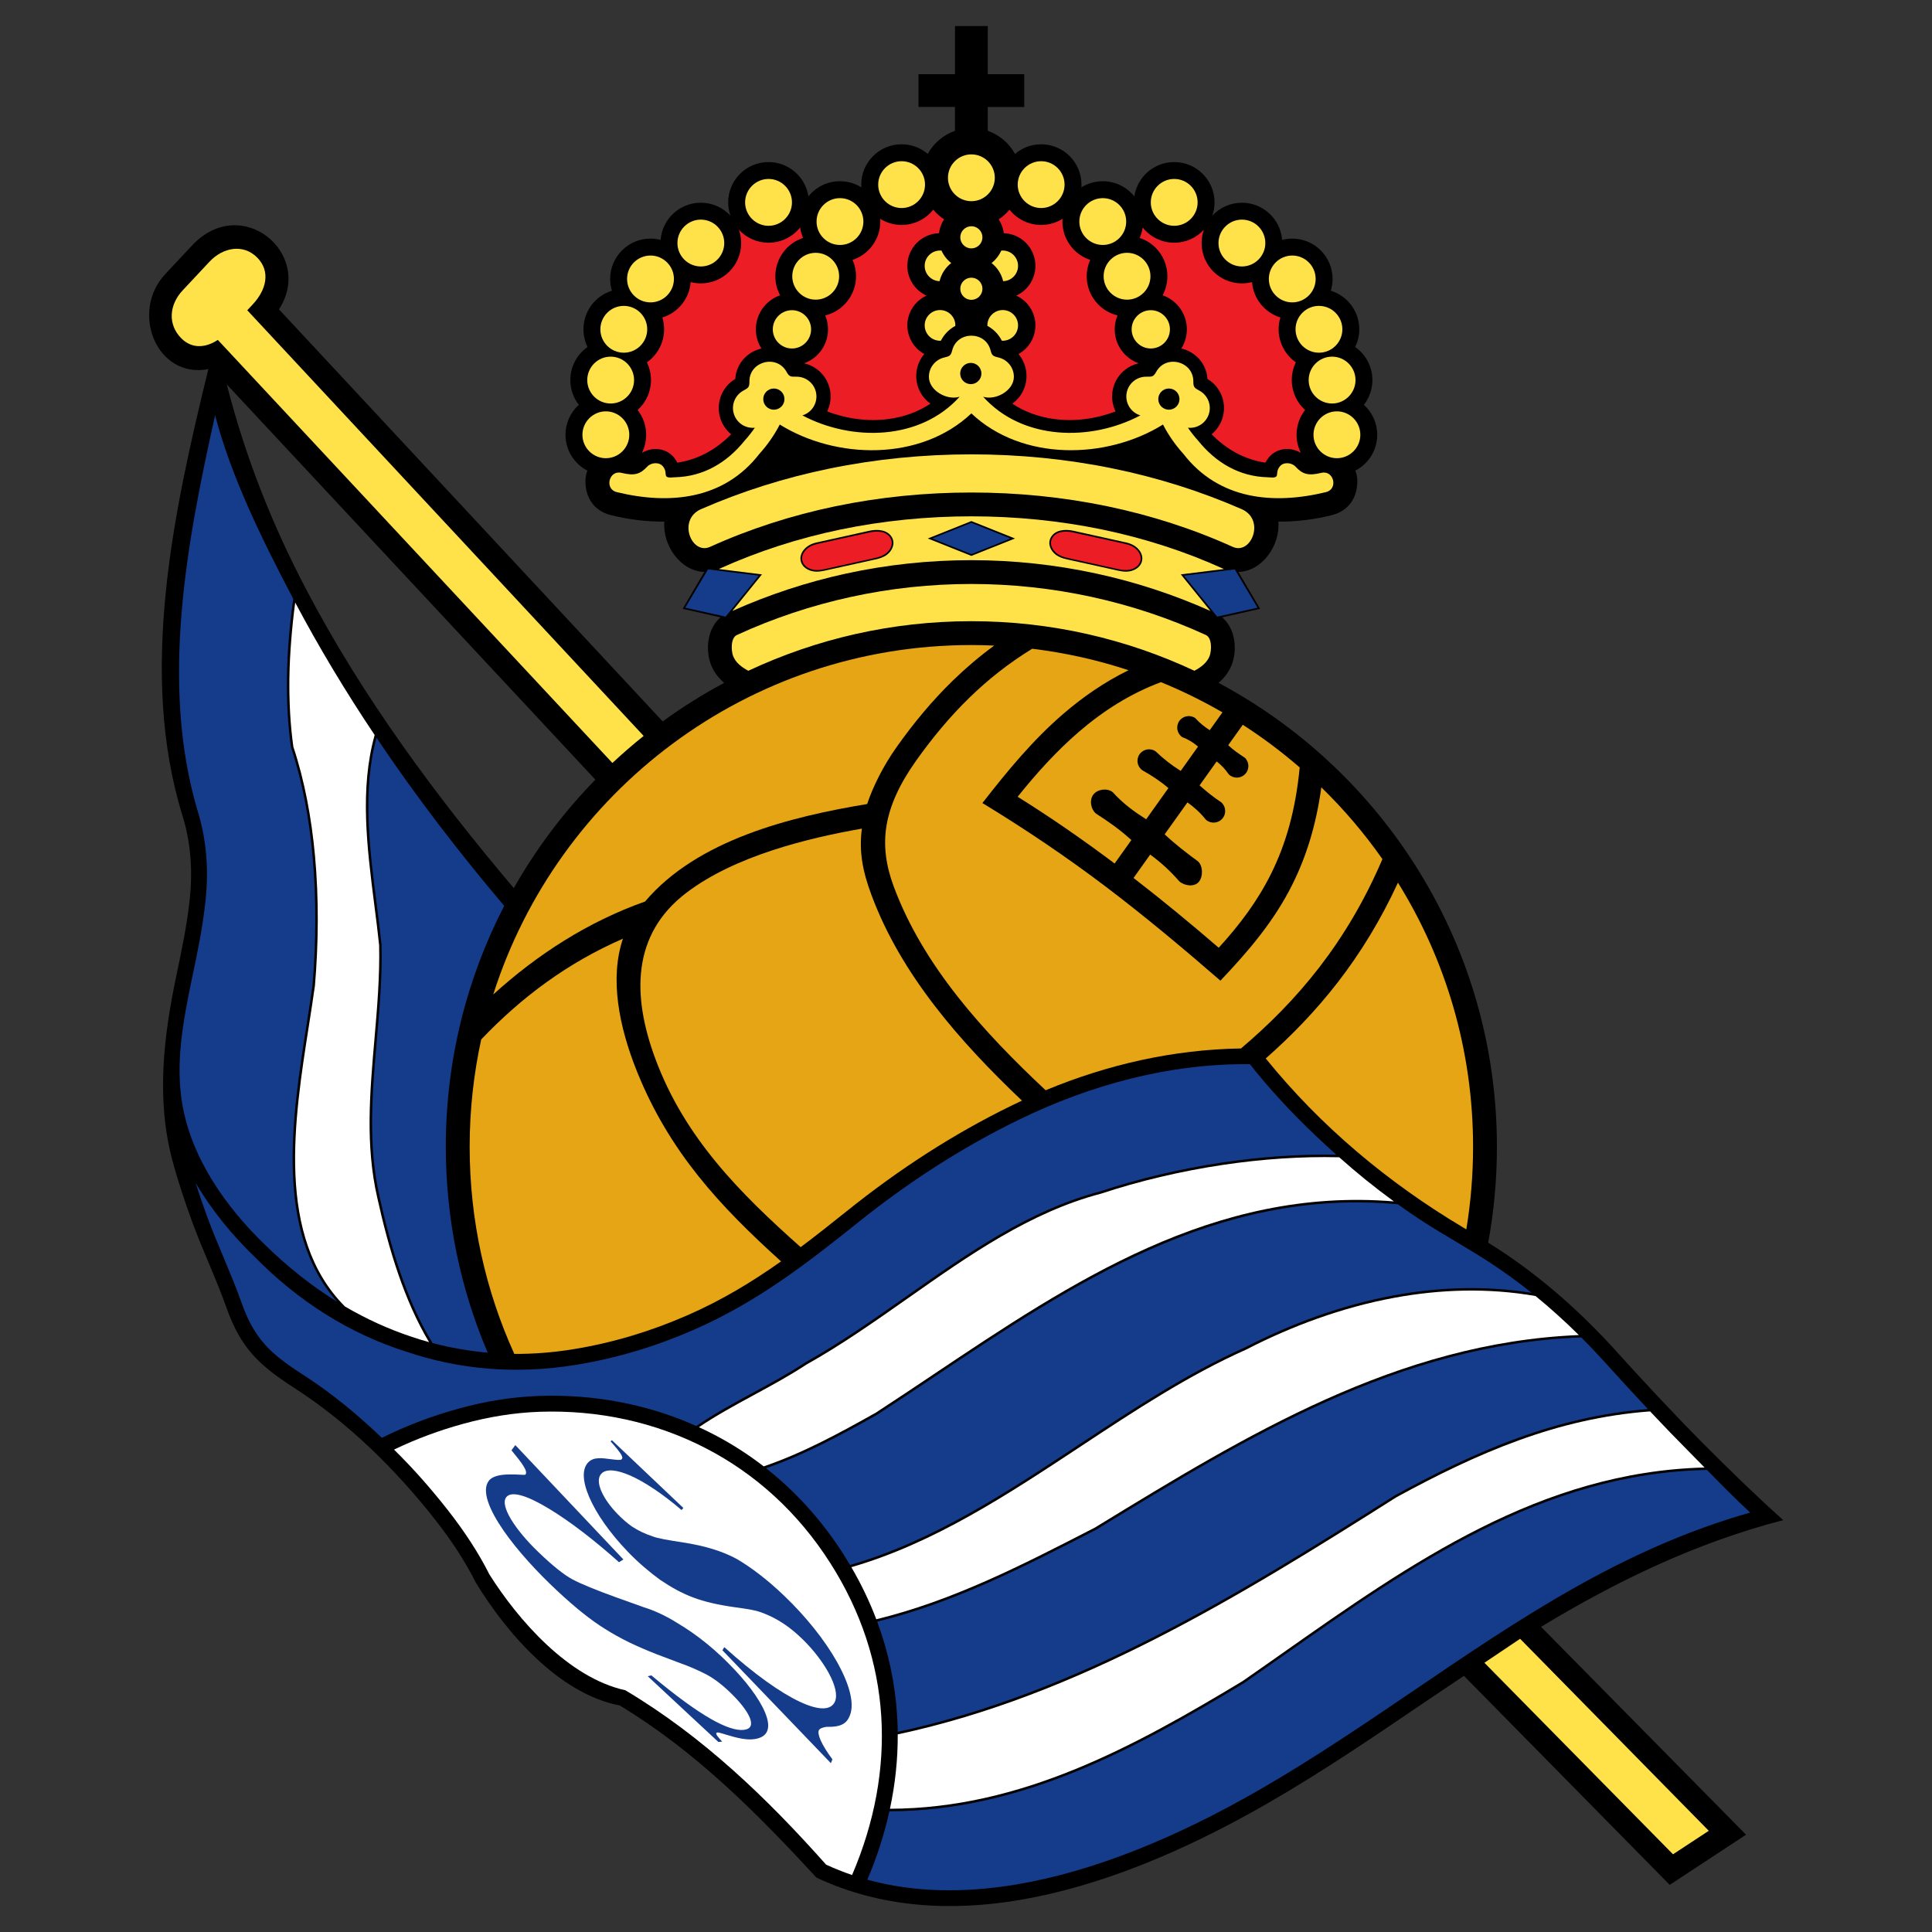 <?xml version="1.0"?>
<svg width="600" height="600" xmlns="http://www.w3.org/2000/svg" xmlns:svg="http://www.w3.org/2000/svg" xmlns:xlink="http://www.w3.org/1999/xlink" enable-background="new 0 0 600 600" version="1.1" xml:space="preserve">
 <rect width="100%" height="100%" fill="#333333" stroke="none"/>
 <style type="text/css">.st0{fill-rule:evenodd;clip-rule:evenodd;fill:#101820;}
	.st1{fill-rule:evenodd;clip-rule:evenodd;fill:#E3032C;}
	.st2{fill-rule:evenodd;clip-rule:evenodd;fill:#FFFFFF;}</style>
 <defs>
  <symbol enable-background="new 0 0 612 792" height="177" id="svg_169" version="1.1" viewBox="0 0 488.332 560.736" width="154" x="0px" xml:space="preserve" xmlns="http://www.w3.org/2000/svg" xmlns:cc="http://creativecommons.org/ns#" xmlns:dc="http://purl.org/dc/elements/1.1/" xmlns:inkscape="http://www.inkscape.org/namespaces/inkscape" xmlns:rdf="http://www.w3.org/1999/02/22-rdf-syntax-ns#" xmlns:sodipodi="http://sodipodi.sourceforge.net/DTD/sodipodi-0.dtd" xmlns:svg="http://www.w3.org/2000/svg" y="0px">

   <path d="m230.25,19.14l10.73,0l0,-14.16l9.65,0l0,14.16l10.73,0l0,9.65l-10.73,0l0,7.02c3.44,1.2 6.29,3.65 8.01,6.8c2.08,-1.77 4.76,-2.84 7.7,-2.84c6.55,0 11.87,5.32 11.87,11.87c0,0.27 -0.01,0.54 -0.03,0.81c1.82,-1.15 3.98,-1.81 6.3,-1.81c3.75,0 7.11,1.75 9.28,4.48c0.85,-5.73 5.78,-10.12 11.74,-10.12c6.55,0 11.87,5.31 11.87,11.87c0,1.37 -0.23,2.69 -0.66,3.92c2.16,-2.35 5.27,-3.82 8.72,-3.82c6.24,0 11.36,4.82 11.83,10.94c0.95,-0.25 1.95,-0.38 2.98,-0.38c6.55,0 11.87,5.32 11.87,11.87c0,1.21 -0.18,2.38 -0.52,3.47c4.85,1.5 8.38,6.01 8.38,11.35c0,1.87 -0.44,3.64 -1.21,5.22c3.07,2.14 5.07,5.7 5.07,9.72c0,2.75 -0.93,5.28 -2.5,7.29c2.41,2.18 3.92,5.32 3.92,8.82c0,4.6 -2.62,8.58 -6.44,10.55c0.57,1.36 0.72,3.06 0.44,4.99c-0.51,3.68 -2.85,7.02 -7.44,8.13c-5.11,1.25 -10.38,1.95 -15.65,1.88c0.57,7.02 -4.8,14.66 -11.77,14.8l6.39,10.87l-11.17,2.52c3.81,3.16 4.54,9.31 2.88,13.79c-0.82,2.2 -2.22,4.01 -3.93,5.49c48.74,26.04 81.92,77.41 81.92,136.52c0,9.64 -0.88,19.07 -2.57,28.23c1.12,0.69 2.23,1.4 3.31,2.11c12.64,8.29 23.98,18.38 34.13,29.56l0,0.01c4.05,4.48 8.22,9.03 12.61,13.71c4.28,4.56 8.62,9.08 13.05,13.55c7.73,7.77 15.55,15.39 23.72,22.72c-26.18,6.82 -49.1,18.04 -71.27,31.4l60.34,61.19l-22.46,14.76l-60.57,-61.51c-4.08,2.71 -8.16,5.46 -12.27,8.24c-14.76,10.02 -29.61,20.11 -45.4,29.21c-25.24,14.55 -50,24.61 -73.09,28.51c-20.28,3.44 -40.95,2.28 -59.78,-6.57c-17.63,-19.08 -35.52,-37.14 -57.94,-50.69c-18,-3.41 -33.54,-21.68 -42.36,-36.19l-0.08,-0.16c-2.97,-5.92 -6.93,-12.03 -11.86,-18.31c-11.66,-14.84 -25.57,-28.54 -41.48,-38.79c-10.36,-6.67 -15.77,-11.78 -19.95,-23.62c-3.04,-8.6 -7.01,-16.84 -10.15,-25.43c-2.29,-6.28 -4.31,-12.45 -5.75,-17.85c-4.84,-18.13 -2.6,-36.64 1.23,-54.79c1.52,-7.23 3.08,-14.58 3.9,-22.49c0.84,-8.2 0.26,-16.53 -2.22,-24.41c-12.91,-41.81 -2.63,-89.23 7.67,-131.26c-15.3,2.91 -23.07,-16.85 -12.71,-27.94l7.9,-8.44c14.54,-15.56 36.13,2.45 25.59,18.8l112.93,121.27c5.75,-4.18 11.79,-7.97 18.1,-11.34c-1.72,-1.49 -3.12,-3.29 -3.94,-5.5c-1.66,-4.48 -0.93,-10.62 2.88,-13.78l-11.16,-2.52l6.38,-10.87c-6.96,-0.14 -12.34,-7.78 -11.77,-14.8c-5.27,0.07 -10.54,-0.64 -15.65,-1.88c-4.59,-1.11 -6.92,-4.45 -7.44,-8.13c-0.27,-1.93 -0.12,-3.63 0.44,-4.99c-3.82,-1.97 -6.44,-5.96 -6.44,-10.55c0,-3.5 1.51,-6.65 3.92,-8.82c-1.57,-2.01 -2.5,-4.54 -2.5,-7.29c0,-4.02 2,-7.58 5.07,-9.73c-0.77,-1.57 -1.21,-3.34 -1.21,-5.21c0,-5.34 3.53,-9.86 8.38,-11.35c-0.34,-1.1 -0.52,-2.26 -0.52,-3.47c0,-6.55 5.32,-11.87 11.87,-11.87c1.03,0 2.03,0.13 2.98,0.38c0.47,-6.12 5.59,-10.94 11.83,-10.94c3.45,0 6.56,1.47 8.72,3.82c-0.43,-1.23 -0.66,-2.55 -0.66,-3.92c0,-6.56 5.32,-11.87 11.87,-11.87c5.96,0 10.89,4.39 11.74,10.11c2.17,-2.72 5.53,-4.47 9.28,-4.47c2.32,0 4.48,0.66 6.3,1.81c-0.02,-0.27 -0.03,-0.54 -0.03,-0.81c0,-6.56 5.32,-11.87 11.87,-11.87c2.94,0 5.63,1.07 7.7,2.83c1.73,-3.14 4.58,-5.59 8.01,-6.79l0,-7.02l-10.73,0l0,-9.65l0.01,0zm-119.12,239.55c6.61,-11.67 14.7,-22.39 24.01,-31.92l-108.49,-116.34c5.44,21.13 13.03,40.61 23.4,60.39c16.59,31.64 38.04,60.64 61.08,87.87z" id="svg_166"/>
   <path d="m59.11,380.42c-18.49,-20.87 -13.24,-54.33 -8.98,-81.53c0.63,-4.01 1.24,-7.88 1.75,-11.58l0,0c1.02,-12.24 1.17,-25.24 0.03,-37.92c-1.01,-11.18 -3.03,-22.12 -6.35,-32.09l-0.02,-0.07c-0.92,-6.51 -1.27,-13.47 -1.18,-20.44c0.11,-7.67 0.75,-15.36 1.76,-22.52l0.1,-0.72l-0.3,-0.57c-8.73,-16.65 -17.92,-35.16 -22.7,-53.47c-8.32,37.33 -16.24,78.83 -5.19,116.31c2.68,8.49 3.32,17.43 2.4,26.27c-0.84,8.16 -2.42,15.63 -3.97,22.96c-2.87,13.64 -4.87,25.25 -2.93,37c2.67,16.16 13,30.72 24.6,41.83c6.53,6.38 13.54,11.94 20.98,16.54z" fill="#143c8b" id="svg_165"/>
   <path d="m320.13,164.78c-0.1,-0.05 -0.2,-0.09 -0.3,-0.14c-11.23,-5.08 -23.12,-8.91 -35.46,-11.48c-25.03,-5.19 -52.1,-5.19 -77.13,0c-12.35,2.57 -24.23,6.4 -35.46,11.48c-0.1,0.05 -0.2,0.09 -0.3,0.14l11.8,1.46l0.89,0.11l-0.56,0.69l-8.14,10.07c10.65,-4.76 21.85,-8.47 33.47,-11c24.19,-5.26 49.54,-5.25 73.73,0.02c11.46,2.49 22.68,6.16 33.47,10.98l-8.14,-10.07l-0.56,-0.69l0.89,-0.11l11.8,-1.46z" fill="#ffe24a" id="svg_164"/>
   <path d="m86.19,392.31c-3.68,-6.13 -6.64,-13 -9.08,-20.06c-2.59,-7.51 -4.58,-15.26 -6.19,-22.55l0,0c-3.51,-15.35 -2.17,-30.81 -0.82,-46.38c0.8,-9.26 1.6,-18.56 1.39,-27.86c-0.41,-3.96 -0.92,-7.96 -1.44,-12c-2.12,-16.68 -4.32,-33.96 0.13,-49.83c-8.45,-12.63 -16.3,-25.63 -23.38,-38.99c-0.91,6.78 -1.61,15.01 -1.71,22.15c-0.09,6.93 0.26,13.84 1.17,20.31c3.33,10.02 5.36,21 6.38,32.22c1.15,12.74 1,25.78 -0.03,38.05l0,0.02c-0.51,3.68 -1.12,7.58 -1.75,11.62c-4.37,27.87 -9.78,62.37 10.57,82.8c6.24,3.66 12.78,6.65 19.58,8.91c1.71,0.58 3.44,1.11 5.18,1.59z" fill="#ffffff" id="svg_163"/>
   <path d="m103.45,395.41c-7.94,-18.61 -12.33,-39.09 -12.33,-60.6c0,-25.55 6.21,-49.66 17.19,-70.9c-13.34,-15.73 -26.02,-32.25 -37.59,-49.48c-4.19,15.57 -2.03,32.55 0.06,48.94c0.52,4.06 1.03,8.09 1.44,12.02l0,0.03c0.22,9.37 -0.59,18.69 -1.39,27.96c-1.34,15.52 -2.67,30.93 0.81,46.15l0,0c1.6,7.27 3.58,14.98 6.17,22.48c2.51,7.28 5.58,14.34 9.41,20.57c5.27,1.4 10.68,2.35 16.23,2.83z" fill="#143c8b" id="svg_162"/>
   <path d="m221.67,530.39c-1.49,6.75 -3.66,13.49 -6.48,20.14c13.59,3.74 28.41,4.01 44.05,1.37c22.54,-3.82 46.77,-13.67 71.54,-27.95c15.64,-9.02 30.42,-19.05 45.11,-29.02c31,-21.05 61.37,-41.74 99.12,-52.46c-4.35,-4.02 -8.54,-8.29 -12.72,-12.54c-48.38,0.99 -86.62,27.88 -124.63,54.61c-3.87,2.72 -7.74,5.44 -11.67,8.17l-0.01,0.01c-15.98,9.62 -32.32,19.03 -49.57,26.04c-17.19,6.99 -35.26,11.59 -54.74,11.63z" fill="#143c8b" id="svg_161"/>
   <path d="m224.13,507.76c0.04,7.29 -0.74,14.6 -2.29,21.89c19.3,-0.06 37.24,-4.63 54.3,-11.57c17.19,-6.99 33.51,-16.38 49.45,-25.99c3.86,-2.67 7.76,-5.41 11.65,-8.15c37.92,-26.66 76.07,-53.49 124.35,-54.73c-1.29,-1.32 -2.59,-2.64 -3.88,-3.94c-4.16,-4.18 -8.2,-8.37 -12.15,-12.57c-13.72,1.02 -26.42,4.09 -38.58,8.49c-12.39,4.48 -24.23,10.32 -36.03,16.75c-23.07,14.61 -46.51,29.27 -70.91,41.69c-24.16,12.31 -49.27,22.42 -75.91,28.13z" fill="#ffffff" id="svg_160"/>
   <path d="m218.08,474.58c3.34,8.99 5.27,18.2 5.86,27.5c0.11,1.65 0.17,3.29 0.19,4.93c26.5,-5.7 51.51,-15.78 75.58,-28.03c24.38,-12.42 47.8,-27.06 70.86,-41.66l0.02,-0.01c11.83,-6.45 23.71,-12.32 36.13,-16.81c12.06,-4.36 24.63,-7.42 38.19,-8.49l-0.35,-0.38c-4.17,-4.44 -8.4,-9.06 -12.66,-13.78l-0.01,0c-2.14,-2.36 -4.34,-4.67 -6.59,-6.92c-53.43,1.97 -98.21,29.35 -141.82,56.01l-0.99,0.61l-0.02,0.01l-0.81,0.41c-20.55,10.57 -40.95,21.06 -63.58,26.61z" fill="#143c8b" id="svg_159"/>
   <path d="m210.48,458.55c2.92,5.02 5.37,10.14 7.34,15.33c22.58,-5.51 42.96,-16 63.5,-26.56l0.8,-0.41l0.98,-0.6c43.5,-26.59 88.18,-53.9 141.49,-56.08c-4.06,-4.02 -8.31,-7.86 -12.73,-11.48c-14,-2.44 -28,-1.98 -41.46,0.49c-15.56,2.86 -30.4,8.4 -43.72,15.27l-0.02,0.01c-16.97,7.55 -32.85,18.03 -48.74,28.53c-21.51,14.2 -43.05,28.43 -67.44,35.5z" fill="#ffffff" id="svg_158"/>
   <path d="m185.37,429.42c8.63,6.8 16.37,15.25 22.83,25.39c0.65,1.02 1.28,2.05 1.9,3.09c24.35,-7.03 45.9,-21.25 67.41,-35.46c15.91,-10.51 31.81,-21 48.83,-28.58l0,0c13.38,-6.9 28.29,-12.47 43.92,-15.34c13.14,-2.41 26.77,-2.91 40.43,-0.71c-3.87,-3.1 -7.88,-6.02 -12.03,-8.75c-3.53,-2.32 -7.05,-4.41 -10.52,-6.48c-3.76,-2.24 -7.48,-4.45 -10.99,-6.8c-1.99,-1.33 -3.93,-2.67 -5.84,-4.04c-53.23,-4.88 -95.36,23.31 -136.31,50.72c-5.67,3.79 -11.32,7.57 -16.97,11.25l-0.02,0.01c-10.51,5.91 -21.21,11.74 -32.64,15.7z" fill="#143c8b" id="svg_157"/>
   <path d="m165.62,417.35c1.49,0.68 2.96,1.4 4.41,2.16c5.1,2.65 10,5.78 14.65,9.37c11.56,-3.94 22.36,-9.84 32.97,-15.8c5.64,-3.67 11.28,-7.44 16.94,-11.23c40.74,-27.27 82.65,-55.31 135.56,-50.95c-2.81,-2.05 -5.56,-4.16 -8.27,-6.35c-2.61,-2.11 -5.2,-4.32 -7.82,-6.64c-11.26,-0.28 -22.9,0.55 -34.28,2.25c-12.49,1.87 -24.67,4.78 -35.71,8.43l-0.03,0.01c-20.87,5.46 -38.88,18.12 -56.91,30.8c-9.8,6.88 -19.6,13.78 -29.88,19.53l0,0c-10.2,6.72 -21.51,11.59 -31.63,18.42z" fill="#ffffff" id="svg_156"/>
   <path d="m34.89,367.24c-6.69,-6.41 -12.71,-13.85 -17.41,-21.78c1,3.14 2.12,6.41 3.32,9.69c3.14,8.6 7.12,16.85 10.17,25.47c3.82,10.83 8.56,15.12 18.07,21.24c8.44,5.44 16,11.68 23.26,18.62c7.4,-3.68 14.91,-6.48 22.64,-8.61c7.84,-2.17 15.78,-3.45 23.67,-3.72c15.98,-0.54 31.79,2.37 46.23,8.85c10.22,-6.99 21.7,-11.89 32.03,-18.7l0.02,-0.01c10.25,-5.74 20.04,-12.62 29.82,-19.49c18.07,-12.71 36.13,-25.4 57.13,-30.9l0,0c11.08,-3.67 23.3,-6.59 35.83,-8.46c11.13,-1.67 22.5,-2.5 33.54,-2.28c-2.03,-1.82 -4.07,-3.71 -6.15,-5.68c-3.56,-3.37 -7.01,-6.86 -10.33,-10.48c-3.11,-3.38 -6.1,-6.87 -8.95,-10.49c-23.69,-0.24 -46.87,6.04 -68.07,16.38c-16.87,8.22 -32.67,18.5 -47.3,30.23c-15.5,12.42 -29.98,23.57 -48.46,31.63c-10.86,4.74 -22.36,8.28 -34.65,10.27c-17.67,2.87 -34.32,1.33 -49.77,-3.88c-16.72,-5.29 -31.79,-14.82 -44.64,-27.9z" fill="#143c8b" id="svg_155"/>
   <path d="m203.05,546.1c2.5,1.15 5.05,2.17 7.64,3.05c6.61,-15.42 9.57,-31.24 8.59,-46.77c-0.98,-15.51 -5.89,-30.76 -15.02,-45.07c-9.61,-15.08 -22.19,-26.26 -36.39,-33.65c-15.09,-7.86 -32,-11.43 -49.11,-10.85c-7.51,0.26 -15.08,1.49 -22.58,3.56c-6.89,1.9 -13.61,4.35 -20.3,7.57c6.09,5.98 11.28,12.02 15.79,17.75c5.06,6.45 9.17,12.79 12.29,19.01c8.35,13.22 23.15,30.38 39.99,34.07c22.79,13.55 41.74,31.8 59.1,51.33z" fill="#ffffff" id="svg_154"/>
   <polygon fill="#ffe24a" id="svg_153" points="466.051,594.137 521.577,650.648 511.055,657.564 455.543,601.194 " transform="translate(-58.748,-114.513)"/>
   <path d="m32.69,88.62l116.66,125.28c-3.17,2.53 -6.24,5.19 -9.2,7.96l-116.13,-124.52c-3.41,2.28 -7.51,2.77 -10.72,-0.44l0,0c-4.1,-4.1 -3.59,-9.89 0.36,-14.12l7.9,-8.44c3.95,-4.23 9.91,-5.36 14.01,-1.27l0,0c4.09,4.1 2.71,9.56 -1.24,13.79l-1.64,1.76z" fill="#ffe24a" id="svg_152"/>
   <path d="m311.44,194.72c1.9,-1 3.76,-2.4 4.49,-4.37c0.57,-1.53 0.77,-5.3 -1.12,-6.16c-10.76,-4.94 -22.04,-8.69 -33.62,-11.21c-23.26,-5.06 -47.51,-5.08 -70.77,-0.01c-11.74,2.55 -23,6.34 -33.62,11.22c-1.89,0.86 -1.7,4.63 -1.13,6.16c0.73,1.97 2.59,3.37 4.49,4.37c19.93,-9.35 42.17,-14.59 65.64,-14.59c23.47,0 45.71,5.24 65.64,14.59z" fill="#ffe24a" id="svg_151"/>
   <path d="m222.45,155.5c1.01,1.84 0.05,3.91 -1.49,5.07c-1,0.76 -2.19,1.13 -3.45,1.4l-14.93,3.3c-1.53,0.34 -3.14,0.49 -4.71,-0.23c-2.54,-1.16 -3.15,-3.87 -1.33,-6c1.08,-1.28 2.57,-1.88 4.15,-2.18l15.11,-3.35c2.3,-0.5 5.37,-0.36 6.65,1.99z" id="svg_150"/>
   <path d="m215.84,154.02l-15.07,3.32c-1.43,0.31 -2.82,0.79 -3.86,2.01c-1.61,1.88 -1.08,4.22 1.17,5.25c1.41,0.64 2.97,0.55 4.39,0.23l14.96,-3.31c1.1,-0.23 2.2,-0.59 3.11,-1.24c1.38,-1 2.38,-2.8 1.52,-4.48c-1.16,-2.25 -4.11,-2.25 -6.22,-1.78z" fill="#ec1d24" id="svg_149"/>
   <path d="m139.62,421.52c0.13,-0.12 0.25,-0.23 0.38,-0.35c3.35,3.19 6.77,6.41 10.23,9.7c3.54,3.35 7.14,6.77 10.8,10.24c-0.17,0.2 -0.34,0.41 -0.52,0.62c-5.74,-4.89 -10.92,-8.29 -14.99,-10.1c-4.07,-1.8 -7.12,-2.08 -8.55,-0.67c-2.24,2.18 0.39,7.56 4.76,12.01c1.47,1.5 2.76,2.6 4.16,3.6c1.81,1.2 3.81,2.14 6.02,2.89c1.7,0.66 4.67,1.12 9.1,1.82c3.18,0.48 6.11,1.15 8.73,1.95c2.64,0.81 5.03,1.81 7.14,2.97c4.19,2.49 8.85,5.98 13.89,10.82c6.39,6.12 11.82,12.95 15.36,19.19c3.68,6.48 5.37,12.34 3.92,15.97c-0.94,2.36 -2.5,3.47 -6.98,3.36c-1.25,0.23 -1.94,0.52 -2.17,1.05c-0.46,1.05 0.62,3.97 4,8.51c-0.15,0.38 -0.3,0.75 -0.45,1.13c-5.65,-5.87 -11.19,-11.65 -16.56,-17.24c-5.24,-5.46 -10.36,-10.81 -15.36,-15.99c0.18,-0.31 0.37,-0.6 0.55,-0.92c8.97,8.07 16.56,13.41 22.22,16.07c5.66,2.67 9.25,2.55 10.36,-0.08c1.63,-3.87 -3.3,-12.23 -9.51,-18.29c-3.92,-3.83 -7.53,-6.11 -11.51,-7.67c-2.2,-0.91 -4.73,-1.26 -8.28,-1.75c-5.12,-0.72 -9.03,-1.61 -12.48,-2.91c-3.45,-1.31 -6.41,-2.98 -9.67,-5.17c-2.97,-2.15 -6.44,-5.06 -9.55,-8.31c-5.33,-5.54 -9.3,-11.29 -11.34,-16.08c-1.99,-4.64 -2.2,-8.4 -0.14,-10.33c0.7,-0.66 1.68,-1.04 2.82,-1.07c1.9,-0.21 6.27,0.89 6.84,0.33c0.56,-0.54 0.29,-1.36 -3.22,-5.3z" fill="#143c8b" id="svg_148"/>
   <path d="m245.8,56.52c3.8,0 6.9,-3.09 6.9,-6.89c0,-3.8 -3.1,-6.89 -6.9,-6.89c-3.79,0 -6.89,3.09 -6.89,6.89c0,3.8 3.1,6.89 6.89,6.89z" fill="#ffe24a" id="svg_147"/>
   <path d="m148.84,130.58c1.15,-0.7 2.52,-1.1 3.85,-1.13c1.76,-0.04 3.55,0.53 4.94,1.82c0.28,0.25 0.51,0.49 0.68,0.71c0.09,0.11 0.17,0.23 0.25,0.35c0.29,0.4 0.52,0.78 0.7,1.14c2.99,-0.45 5.81,-1.39 8.42,-2.76c2.72,-1.44 5.21,-3.33 7.42,-5.59c-1.57,-1.29 -2.76,-3.07 -3.32,-5.18c-0.58,-2.22 -0.37,-4.48 0.47,-6.45c0.81,-1.92 2.22,-3.57 4.07,-4.67c0.17,-2.55 1.24,-4.67 2.81,-6.24c1.29,-1.29 2.91,-2.2 4.64,-2.65c0.08,-0.02 0.15,-0.04 0.23,-0.06c-1.02,-1.63 -1.62,-3.57 -1.62,-5.64c0,-4.64 2.98,-8.58 7.14,-10.02c-0.9,-1.67 -1.41,-3.58 -1.41,-5.6c0,-5.26 3.43,-9.73 8.17,-11.28c-0.43,-0.96 -0.73,-1.99 -0.89,-3.07c-2.18,2.73 -5.53,4.48 -9.29,4.48c-3.44,0 -6.55,-1.47 -8.72,-3.82c0.43,1.23 0.67,2.54 0.67,3.92c0,6.55 -5.32,11.87 -11.87,11.87c-1.03,0 -2.03,-0.14 -2.99,-0.38c-0.38,4.93 -3.77,9.01 -8.34,10.42c0.34,1.09 0.52,2.26 0.52,3.47c0,4.02 -2,7.58 -5.07,9.73c0.77,1.57 1.21,3.34 1.21,5.21c0,3.5 -1.52,6.64 -3.93,8.82c1.57,2.01 2.51,4.54 2.51,7.29c0,1.91 -0.45,3.71 -1.25,5.31z" fill="#ec1d24" id="svg_146"/>
   <path d="m231.94,101.5c-2.97,-1.64 -4.98,-4.8 -4.98,-8.43c0,-3.89 2.31,-7.24 5.64,-8.76c-3.33,-1.51 -5.64,-4.87 -5.64,-8.76c0,-5.2 4.14,-9.45 9.3,-9.61c0.19,-1.49 0.72,-2.88 1.51,-4.08c-1.2,-0.79 -2.28,-1.75 -3.2,-2.85c-2.17,2.74 -5.53,4.5 -9.3,4.5c-2.31,0 -4.47,-0.66 -6.3,-1.81c0.02,0.27 0.03,0.54 0.03,0.81c0,5.26 -3.43,9.72 -8.17,11.28c0.66,1.47 1.02,3.1 1.02,4.82c0,5.58 -3.86,10.27 -9.06,11.53c0.53,1.26 0.82,2.64 0.82,4.09c0,4.61 -2.94,8.54 -7.05,10c1.43,0.32 2.76,0.94 3.9,1.82c1.71,1.31 3.01,3.17 3.59,5.39c0.64,2.42 0.33,4.87 -0.69,6.95c5.73,2.19 11.98,3.03 17.94,2.26c4.43,-0.57 8.7,-2.05 12.45,-4.54c-2.53,-1.82 -4.18,-4.79 -4.18,-8.14c0,-2.46 0.89,-4.72 2.37,-6.47z" fill="#ec1d24" id="svg_145"/>
   <path d="m255.35,65.94c5.16,0.16 9.3,4.41 9.3,9.61c0,3.89 -2.32,7.25 -5.64,8.76c3.32,1.52 5.64,4.87 5.64,8.76c0,3.63 -2.01,6.79 -4.98,8.43c1.47,1.75 2.36,4.01 2.36,6.47c0,3.35 -1.64,6.32 -4.17,8.14c3.74,2.49 8.01,3.97 12.45,4.54c5.96,0.77 12.21,-0.07 17.93,-2.26c-1.02,-2.08 -1.33,-4.53 -0.69,-6.95c0.59,-2.22 1.89,-4.08 3.59,-5.39c1.14,-0.88 2.48,-1.5 3.9,-1.82c-4.1,-1.46 -7.05,-5.39 -7.05,-10c0,-1.45 0.3,-2.83 0.82,-4.09c-5.2,-1.26 -9.06,-5.95 -9.06,-11.53c0,-1.72 0.37,-3.35 1.02,-4.82c-4.74,-1.56 -8.17,-6.02 -8.17,-11.28c0,-0.27 0.01,-0.54 0.03,-0.81c-1.82,1.15 -3.98,1.81 -6.3,1.81c-3.76,0 -7.12,-1.76 -9.3,-4.5c-0.92,1.1 -1.99,2.06 -3.19,2.85c0.79,1.2 1.32,2.59 1.51,4.08z" fill="#ec1d24" id="svg_144"/>
   <path d="m342.77,130.58c-1.16,-0.7 -2.52,-1.1 -3.86,-1.13c-1.75,-0.04 -3.55,0.53 -4.94,1.82c-0.27,0.25 -0.5,0.49 -0.68,0.71c-0.09,0.11 -0.17,0.23 -0.24,0.35c-0.29,0.4 -0.52,0.78 -0.7,1.14c-3,-0.45 -5.82,-1.39 -8.42,-2.76c-2.72,-1.44 -5.21,-3.33 -7.42,-5.59c1.57,-1.29 2.76,-3.07 3.31,-5.18c0.59,-2.22 0.38,-4.48 -0.46,-6.45c-0.82,-1.92 -2.23,-3.57 -4.08,-4.67c-0.17,-2.55 -1.23,-4.67 -2.8,-6.24c-1.3,-1.29 -2.92,-2.2 -4.64,-2.65c-0.08,-0.02 -0.16,-0.04 -0.24,-0.06c1.03,-1.63 1.62,-3.57 1.62,-5.64c0,-4.64 -2.98,-8.58 -7.13,-10.02c0.89,-1.67 1.4,-3.58 1.4,-5.6c0,-5.26 -3.42,-9.73 -8.16,-11.28c0.42,-0.96 0.73,-1.99 0.89,-3.07c2.17,2.73 5.52,4.48 9.28,4.48c3.45,0 6.55,-1.47 8.72,-3.82c-0.43,1.23 -0.66,2.54 -0.66,3.92c0,6.55 5.31,11.87 11.87,11.87c1.03,0 2.03,-0.14 2.98,-0.38c0.38,4.93 3.77,9.01 8.34,10.42c-0.34,1.09 -0.52,2.26 -0.52,3.47c0,4.02 2.01,7.58 5.07,9.73c-0.77,1.57 -1.2,3.34 -1.2,5.21c0,3.5 1.51,6.64 3.92,8.82c-1.57,2.01 -2.51,4.54 -2.51,7.29c0,1.91 0.46,3.71 1.26,5.31z" fill="#ec1d24" id="svg_143"/>
   <path d="m245.8,70.41c1.8,0 3.26,-1.46 3.26,-3.26c0,-1.79 -1.46,-3.26 -3.26,-3.26c-1.79,0 -3.26,1.47 -3.26,3.26c0,1.8 1.47,3.26 3.26,3.26z" fill="#ffe24a" id="svg_142"/>
   <path d="m245.8,85.55c1.8,0 3.26,-1.46 3.26,-3.26c0,-1.8 -1.46,-3.26 -3.26,-3.26c-1.79,0 -3.26,1.46 -3.26,3.26c0,1.8 1.47,3.26 3.26,3.26z" fill="#ffe24a" id="svg_141"/>
   <path d="m236.58,88.56c2.49,0 4.51,2.02 4.51,4.51c0,0.05 0,0.09 0,0.14c-1.83,0.98 -3.33,2.51 -4.26,4.37c-0.08,0 -0.17,0.01 -0.25,0.01c-2.5,0 -4.52,-2.03 -4.52,-4.52c0,-2.49 2.02,-4.51 4.52,-4.51z" fill="#ffe24a" id="svg_140"/>
   <path d="m236.58,71.04c0.14,0 0.29,0 0.43,0.02c0.64,1.44 1.63,2.7 2.86,3.66c-1.69,1.32 -2.92,3.19 -3.43,5.34c-2.43,-0.07 -4.38,-2.06 -4.38,-4.51c0,-2.49 2.02,-4.51 4.52,-4.51z" fill="#ffe24a" id="svg_139"/>
   <path d="m225.27,58.53c3.8,0 6.89,-3.09 6.89,-6.89c0,-3.8 -3.09,-6.89 -6.89,-6.89c-3.8,0 -6.89,3.09 -6.89,6.89c0,3.8 3.09,6.89 6.89,6.89z" fill="#ffe24a" id="svg_138"/>
   <path d="m138.22,132.16c3.8,0 6.9,-3.1 6.9,-6.89c0,-3.8 -3.1,-6.9 -6.9,-6.9c-3.79,0 -6.89,3.1 -6.89,6.9c0,3.79 3.1,6.89 6.89,6.89z" fill="#ffe24a" id="svg_137"/>
   <path d="m139.64,116.06c3.8,0 6.89,-3.1 6.89,-6.9c0,-3.79 -3.09,-6.89 -6.89,-6.89c-3.8,0 -6.89,3.1 -6.89,6.89c0,3.8 3.09,6.9 6.89,6.9z" fill="#ffe24a" id="svg_136"/>
   <path d="m143.5,101.11c3.8,0 6.9,-3.09 6.9,-6.89c0,-3.8 -3.1,-6.89 -6.9,-6.89c-3.79,0 -6.89,3.09 -6.89,6.89c0,3.8 3.1,6.89 6.89,6.89z" fill="#ffe24a" id="svg_135"/>
   <path d="m151.36,86.3c3.8,0 6.9,-3.1 6.9,-6.9c0,-3.79 -3.1,-6.89 -6.9,-6.89c-3.79,0 -6.89,3.1 -6.89,6.89c0,3.8 3.1,6.9 6.89,6.9z" fill="#ffe24a" id="svg_134"/>
   <path d="m166.18,75.73c3.8,0 6.89,-3.1 6.89,-6.89c0,-3.8 -3.09,-6.9 -6.89,-6.9c-3.8,0 -6.89,3.1 -6.89,6.9c0,3.79 3.09,6.89 6.89,6.89z" fill="#ffe24a" id="svg_133"/>
   <path d="m186.11,63.76c3.79,0 6.89,-3.1 6.89,-6.89c0,-3.8 -3.1,-6.9 -6.89,-6.9c-3.8,0 -6.9,3.1 -6.9,6.9c0,3.79 3.1,6.89 6.9,6.89z" fill="#ffe24a" id="svg_132"/>
   <path d="m207.13,69.4c3.8,0 6.89,-3.09 6.89,-6.89c0,-3.8 -3.09,-6.89 -6.89,-6.89c-3.8,0 -6.89,3.09 -6.89,6.89c0,3.8 3.09,6.89 6.89,6.89z" fill="#ffe24a" id="svg_131"/>
   <path d="m199.98,85.5c3.8,0 6.9,-3.1 6.9,-6.89c0,-3.8 -3.1,-6.9 -6.9,-6.9c-3.79,0 -6.89,3.1 -6.89,6.9c0,3.79 3.1,6.89 6.89,6.89z" fill="#ffe24a" id="svg_130"/>
   <path d="m193,99.87c3.1,0 5.63,-2.53 5.63,-5.64c0,-3.1 -2.53,-5.63 -5.63,-5.63c-3.11,0 -5.64,2.53 -5.64,5.63c0,3.11 2.53,5.64 5.64,5.64z" fill="#ffe24a" id="svg_129"/>
   <path d="m353.38,132.16c3.8,0 6.9,-3.1 6.9,-6.89c0,-3.8 -3.1,-6.9 -6.9,-6.9c-3.79,0 -6.89,3.1 -6.89,6.9c0,3.79 3.1,6.89 6.89,6.89z" fill="#ffe24a" id="svg_128"/>
   <path d="m351.97,116.06c3.79,0 6.89,-3.1 6.89,-6.9c0,-3.79 -3.1,-6.89 -6.89,-6.89c-3.8,0 -6.9,3.1 -6.9,6.89c0,3.8 3.1,6.9 6.9,6.9z" fill="#ffe24a" id="svg_127"/>
   <path d="m348.1,101.11c3.8,0 6.89,-3.09 6.89,-6.89c0,-3.8 -3.09,-6.89 -6.89,-6.89c-3.8,0 -6.89,3.09 -6.89,6.89c0,3.8 3.09,6.89 6.89,6.89z" fill="#ffe24a" id="svg_126"/>
   <path d="m340.24,86.3c3.8,0 6.89,-3.1 6.89,-6.9c0,-3.79 -3.09,-6.89 -6.89,-6.89c-3.79,0 -6.89,3.1 -6.89,6.89c0,3.8 3.1,6.9 6.89,6.9z" fill="#ffe24a" id="svg_125"/>
   <path d="m325.43,75.73c3.79,0 6.89,-3.1 6.89,-6.89c0,-3.8 -3.1,-6.9 -6.89,-6.9c-3.8,0 -6.9,3.1 -6.9,6.9c0,3.79 3.1,6.89 6.9,6.89z" fill="#ffe24a" id="svg_124"/>
   <path d="m305.5,63.76c3.8,0 6.89,-3.1 6.89,-6.89c0,-3.8 -3.09,-6.9 -6.89,-6.9c-3.8,0 -6.89,3.1 -6.89,6.9c0,3.79 3.09,6.89 6.89,6.89z" fill="#ffe24a" id="svg_123"/>
   <path d="m266.34,58.53c3.79,0 6.89,-3.09 6.89,-6.89c0,-3.8 -3.1,-6.89 -6.89,-6.89c-3.8,0 -6.9,3.09 -6.9,6.89c0,3.8 3.1,6.89 6.9,6.89z" fill="#ffe24a" id="svg_122"/>
   <path d="m284.48,69.4c3.79,0 6.89,-3.09 6.89,-6.89c0,-3.8 -3.1,-6.89 -6.89,-6.89c-3.8,0 -6.9,3.09 -6.9,6.89c0,3.8 3.1,6.89 6.9,6.89z" fill="#ffe24a" id="svg_121"/>
   <path d="m291.62,85.5c3.8,0 6.89,-3.1 6.89,-6.89c0,-3.8 -3.09,-6.9 -6.89,-6.9c-3.8,0 -6.89,3.1 -6.89,6.9c0,3.79 3.09,6.89 6.89,6.89z" fill="#ffe24a" id="svg_120"/>
   <path d="m298.61,99.87c3.1,0 5.63,-2.53 5.63,-5.64c0,-3.1 -2.53,-5.63 -5.63,-5.63c-3.11,0 -5.64,2.53 -5.64,5.63c0,3.11 2.53,5.64 5.64,5.64z" fill="#ffe24a" id="svg_119"/>
   <path d="m255.03,88.56c-2.49,0 -4.52,2.02 -4.52,4.51c0,0.05 0,0.09 0.01,0.14c1.83,0.98 3.32,2.51 4.25,4.37c0.09,0 0.17,0.01 0.26,0.01c2.49,0 4.51,-2.03 4.51,-4.52c0,-2.49 -2.02,-4.51 -4.51,-4.51z" fill="#ffe24a" id="svg_118"/>
   <path d="m255.03,71.04c-0.15,0 -0.29,0 -0.43,0.02c-0.65,1.44 -1.63,2.7 -2.86,3.66c1.68,1.32 2.91,3.19 3.42,5.34c2.43,-0.07 4.38,-2.06 4.38,-4.51c0,-2.49 -2.02,-4.51 -4.51,-4.51z" fill="#ffe24a" id="svg_117"/>
   <path d="m204.04,135.21c-13.1,2.69 -25.76,6.69 -37.79,11.94c-7.05,3.08 -2.84,13.59 2.65,11.1c11.68,-5.29 24.05,-9.27 36.91,-11.95c25.97,-5.39 54.02,-5.39 79.98,0c12.87,2.68 25.24,6.66 36.92,11.95c5.48,2.49 9.69,-8.02 2.64,-11.1c-12.03,-5.25 -24.68,-9.25 -37.79,-11.94c-27.16,-5.58 -56.35,-5.58 -83.52,0z" fill="#ffe24a" id="svg_116"/>
   <polygon id="svg_115" points="304.55,265.173 317.381,270.301 304.55,275.429 291.72,270.301 " transform="translate(-58.748,-114.513)"/>
   <polygon fill="#143c8b" id="svg_114" points="316.071,270.301 304.55,265.696 293.029,270.301 304.55,274.905 " transform="translate(-58.748,-114.513)"/>
   <path d="m269.16,155.5c-1.01,1.84 -0.05,3.91 1.49,5.07c1,0.76 2.19,1.13 3.44,1.4l14.94,3.3c1.53,0.34 3.14,0.49 4.7,-0.23c2.54,-1.16 3.16,-3.87 1.34,-6c-1.09,-1.28 -2.58,-1.88 -4.15,-2.18l-15.12,-3.35c-2.3,-0.5 -5.36,-0.36 -6.64,1.99z" id="svg_113"/>
   <path d="m275.76,154.02l15.08,3.32c1.43,0.31 2.82,0.79 3.86,2.01c1.6,1.88 1.07,4.22 -1.17,5.25c-1.41,0.64 -2.97,0.55 -4.4,0.23l-14.95,-3.31c-1.11,-0.23 -2.2,-0.59 -3.11,-1.24c-1.39,-1 -2.38,-2.8 -1.52,-4.48c1.15,-2.25 4.11,-2.25 6.21,-1.78z" fill="#ec1d24" id="svg_112"/>
   <path d="m171.34,509.99c-3.17,-2.93 -6.46,-6.01 -9.86,-9.17c-3.51,-3.27 -7.16,-6.66 -10.92,-10.17c0.34,-0.09 0.7,-0.17 1.04,-0.27c7.41,6.2 13.11,10.3 17.48,12.8c4.32,2.48 7.52,3.48 9.68,3.26c4.41,-0.43 1.57,-5.41 -2.83,-9.91c-2.69,-2.75 -5.35,-4.92 -8.08,-6.39c-1.87,-0.97 -4.89,-2.37 -8.44,-3.61c-2.07,-0.79 -4.12,-1.56 -6.17,-2.33c-2.97,-1.16 -5.68,-2.33 -8.18,-3.54c-2.49,-1.22 -4.82,-2.51 -7.06,-3.93c-4.19,-2.58 -8.91,-6.39 -14.08,-11.22c-5.94,-5.54 -11.77,-11.91 -15.77,-17.69c-4.3,-6.22 -6.54,-11.8 -4.39,-14.67c1.11,-1.51 3.69,-1.86 6.04,-1.9c2.42,-0.06 4.59,0.26 4.75,0.05c0.81,-0.94 -0.88,-3.24 -4.1,-7.15c0.37,-0.52 0.76,-1.02 1.13,-1.53c5.92,6.27 11.58,12.26 16.98,17.97c5.15,5.45 10.11,10.69 14.83,15.69c-0.43,0.27 -0.86,0.55 -1.29,0.81c-7.13,-6.39 -14.54,-12.1 -20.68,-15.79c-6.21,-3.76 -10.87,-5.29 -12.46,-3.41c-2.08,2.46 2.56,9.63 9.38,16.19c4.23,4.06 7.53,6.7 10.02,8.04c2.48,1.33 6.98,3.18 12.98,5.34c2.63,0.94 5.29,1.88 7.96,2.85c3.26,1.02 6.6,2.56 9.82,4.59c6.23,3.68 11.85,8.32 17.13,13.96c4.62,4.93 8.22,10.06 9.36,13.93c1.08,3.6 0.02,6.09 -4.32,6.43c-1.83,0.14 -4.43,-0.37 -7.45,-1.31c-0.43,-0.13 -0.84,-0.25 -1.25,-0.38c-0.63,-0.18 -1.25,-0.36 -1.5,-0.33c-0.88,0.08 -0.2,0.98 1.37,2.7c-0.37,0.03 -0.75,0.06 -1.12,0.09z" fill="#143c8b" id="svg_111"/>
   <path d="m195.56,364.36c4.64,-3.48 9.23,-7.12 13.92,-10.88c14.9,-11.94 31.01,-22.43 48.19,-30.8c1,-0.49 2.01,-0.97 3.02,-1.44c-18.15,-17.25 -35.6,-37.02 -44.34,-60.66c-2.54,-6.85 -3.67,-12.64 -2.77,-19.4c-15.91,2.79 -37.43,8.02 -51.73,18.94c-16.07,12.27 -15.87,30.34 -9.12,48.63c8.62,23.36 24.92,39.68 42.83,55.61z" fill="#e6a514" id="svg_110"/>
   <path d="m101.54,303.23c-2.22,10.18 -3.4,20.74 -3.4,31.58c0,21.74 4.7,42.38 13.14,60.97c5.64,0.03 11.4,-0.41 17.29,-1.37c11.87,-1.92 22.99,-5.35 33.52,-9.94c10.2,-4.45 19.13,-9.86 27.7,-15.92c-18,-16.24 -32.89,-32.22 -42.43,-55.96c-5.3,-13.21 -8.05,-27.28 -4.11,-39.02c-16.25,7.1 -29.74,17.11 -41.71,29.66z" fill="#e6a514" id="svg_109"/>
   <path d="m252.52,187.31c-2.23,-0.1 -4.47,-0.16 -6.72,-0.16c-65.91,0 -121.74,43.22 -140.72,102.85c13.02,-11.83 27.94,-21.44 44.69,-27.37c15.36,-18.14 42.72,-24.94 65.36,-28.69c1.68,-5.07 4.74,-11.22 8.68,-16.78c4.97,-7.01 10.39,-13.58 16.6,-19.61c3.74,-3.63 7.75,-7.05 12.11,-10.24z" fill="#e6a514" id="svg_108"/>
   <path d="m319.7,206.96c-5.8,-3.36 -11.85,-6.33 -18.11,-8.89c-9.13,3.42 -17.05,8.51 -24.17,14.64c-6.53,5.62 -12.43,12.15 -18,19.09c9.8,6.12 19.29,12.7 28.54,19.65l4.93,-6.91c-3.49,-3.17 -6.83,-5.49 -10.36,-7.75c-1.59,-1.25 -2.07,-4.07 -0.81,-5.66c1.25,-1.58 4.07,-1.96 5.65,-0.7c3.16,3.48 6.49,5.85 9.88,8l6.54,-9.18c-2.37,-2.04 -4.96,-3.72 -7.63,-5.22c-1.55,-1.06 -1.94,-3.18 -0.87,-4.73c1.07,-1.54 3.19,-1.93 4.73,-0.87c2.27,2.18 4.73,4.1 7.39,5.76l5.1,-7.16c-1.44,-1.23 -2.97,-2.17 -4.63,-2.76c-1.56,-1.06 -1.96,-3.17 -0.91,-4.72c1.05,-1.56 3.16,-1.96 4.72,-0.91c1.28,1.44 2.74,2.58 4.26,3.57l3.75,-5.25z" fill="#e6a514" id="svg_107"/>
   <path d="m342.43,223.17c-5.27,-4.56 -10.86,-8.76 -16.75,-12.55l-4.29,6.01c1.49,1.4 3.16,2.56 4.88,3.67c1.37,1.3 1.42,3.45 0.12,4.81c-1.29,1.37 -3.44,1.42 -4.81,0.12c-1.04,-1.52 -2.24,-2.78 -3.58,-3.83l-5.04,7.06c2.01,1.77 4.09,3.47 6.39,4.98c1.41,1.25 1.55,3.4 0.3,4.82c-1.24,1.41 -3.4,1.55 -4.81,0.31c-1.72,-2.16 -3.56,-3.75 -5.44,-5.11l-6.71,9.4c3.02,2.84 6.25,5.35 9.79,7.94c1.52,1.34 1.56,4.59 0.22,6.1c-1.34,1.52 -4.18,1.14 -5.69,-0.2c-2.69,-3.07 -5.41,-5.57 -8.58,-7.88l-4.9,6.88c8.48,6.55 16.82,13.43 25.07,20.54c6.22,-6.82 11.41,-13.75 15.37,-21.7c4.37,-8.77 7.27,-18.82 8.46,-31.37z" fill="#e6a514" id="svg_106"/>
   <path d="m366.78,250.15c-5.33,-7.6 -11.35,-14.67 -17.98,-21.12c-1.53,11.14 -4.44,20.4 -8.55,28.64c-5.35,10.75 -12.95,19.63 -21.15,28.26c-11.04,-9.58 -22.23,-18.95 -33.89,-27.78c-11.65,-8.81 -23.69,-16.91 -36.16,-24.5c7.28,-9.35 14.77,-18.47 23.78,-26.23c5.84,-5.03 12.18,-9.41 19.23,-12.86c-9.1,-3 -18.58,-5.14 -28.36,-6.32c-6.94,4.26 -12.99,9.07 -18.4,14.33c-5.89,5.71 -11.04,11.97 -15.79,18.65c-4.93,6.95 -7.72,13.18 -8.7,19.16c-0.95,5.88 -0.15,11.65 2.12,17.78c8.7,23.51 26.62,43.06 44.72,60.02c18.3,-7.59 37.6,-11.99 57.5,-12.3c8.2,-6.94 15.97,-14.71 23.01,-23.82c7.04,-9.12 13.35,-19.59 18.62,-31.91z" fill="#e6a514" id="svg_105"/>
   <path d="m393.46,334.81c0,-28.52 -8.09,-55.15 -22.11,-77.73c-5.12,11.12 -11.08,20.75 -17.65,29.26c-6.56,8.48 -13.72,15.85 -21.26,22.48c16.15,19.98 36.05,36.62 58.1,49.75l0.93,0.56c1.31,-7.91 1.99,-16.03 1.99,-24.32z" fill="#e6a514" id="svg_104"/>
   <path d="m318.14,178.79l-9.75,-12.06l14.93,-1.84l6.7,11.27l-11.88,2.63l0,0zm-144.67,0l9.75,-12.06l-14.93,-1.84l-6.7,11.27l11.88,2.63z" fill="#143c8b" id="svg_103"/>
   <path d="m240.17,100.38c-0.44,1.73 -0.82,1.75 -2.51,2.18c-2.5,0.65 -4.36,2.93 -4.36,5.64c0,4.05 5.32,7.04 9.04,5.87c-11.58,12.87 -31.63,13.24 -46.27,5.49c2.98,-0.9 4.74,-4.01 3.94,-7.05c-0.69,-2.62 -3.07,-4.35 -5.66,-4.34c-1.74,0.01 -2.11,0.09 -2.97,-1.47c-2.89,-5.17 -10.93,-3.05 -10.9,2.87c0.01,1.78 -0.35,1.9 -1.87,2.75c-2.26,1.26 -3.47,3.94 -2.78,6.56c0.74,2.82 3.43,4.61 6.24,4.31c-0.93,1.35 -1.93,2.61 -2.98,3.78c-5.2,6.46 -12.1,10.6 -20.52,10.8c-4.22,0.44 -1.78,-0.99 -3.53,-3.18c-1.1,-1.38 -3.48,-1.19 -4.64,0.05c-2.08,2.25 -3.77,2.76 -7.59,1.83c-3.69,-0.89 -5.07,4.78 -1.37,5.67c15.49,3.77 31.51,2.26 41.97,-11.26c2.27,-2.51 4.34,-5.4 6,-8.63c16.57,10.3 41.4,10.89 56.39,-3.28l0,0c14.99,14.16 39.83,13.58 56.4,3.28c1.66,3.23 3.73,6.12 6,8.63c10.45,13.52 26.48,15.03 41.96,11.26c3.7,-0.89 2.33,-6.56 -1.37,-5.67c-3.82,0.93 -5.51,0.42 -7.59,-1.83c-1.15,-1.24 -3.53,-1.43 -4.63,-0.05c-1.75,2.19 0.69,3.62 -3.54,3.18c-8.41,-0.2 -15.31,-4.34 -20.51,-10.8c-1.06,-1.17 -2.06,-2.43 -2.98,-3.78c2.81,0.3 5.49,-1.49 6.24,-4.31c0.69,-2.62 -0.52,-5.29 -2.79,-6.56c-1.52,-0.85 -1.87,-0.97 -1.86,-2.75c0.03,-5.92 -8.01,-8.04 -10.9,-2.87c-0.87,1.56 -1.24,1.48 -2.98,1.47c-2.59,-0.01 -4.96,1.72 -5.65,4.34c-0.8,3.04 0.96,6.15 3.94,7.05c-14.64,7.75 -34.69,7.38 -46.27,-5.49c3.72,1.17 9.04,-1.82 9.04,-5.87c0,-2.71 -1.86,-4.99 -4.37,-5.64c-1.68,-0.43 -2.06,-0.45 -2.5,-2.18c-1.47,-5.71 -9.8,-5.71 -11.27,0z" fill="#ffe24a" id="svg_102"/>
   <path d="m245.64,110.36c1.72,0 3.12,-1.4 3.12,-3.12c0,-1.72 -1.4,-3.13 -3.12,-3.13c-1.72,0 -3.13,1.41 -3.13,3.13c0,1.72 1.41,3.12 3.13,3.12z" id="svg_101"/>
   <circle cx="246.42" cy="229.28" id="svg_100" r="3.12" transform="translate(-58.748,-114.513)"/>
   <circle cx="362.68" cy="229.28" id="svg_99" r="3.12" transform="translate(-58.748,-114.513)"/>
  </symbol>
 </defs>
 <g class="layer">
  <title>Layer 1</title>
  <use id="svg_171" transform="matrix(3.346 0 0 3.346 5.762 4.373)" x="10.92" xlink:href="#svg_169" y="-0.54"/>
 </g>
</svg>